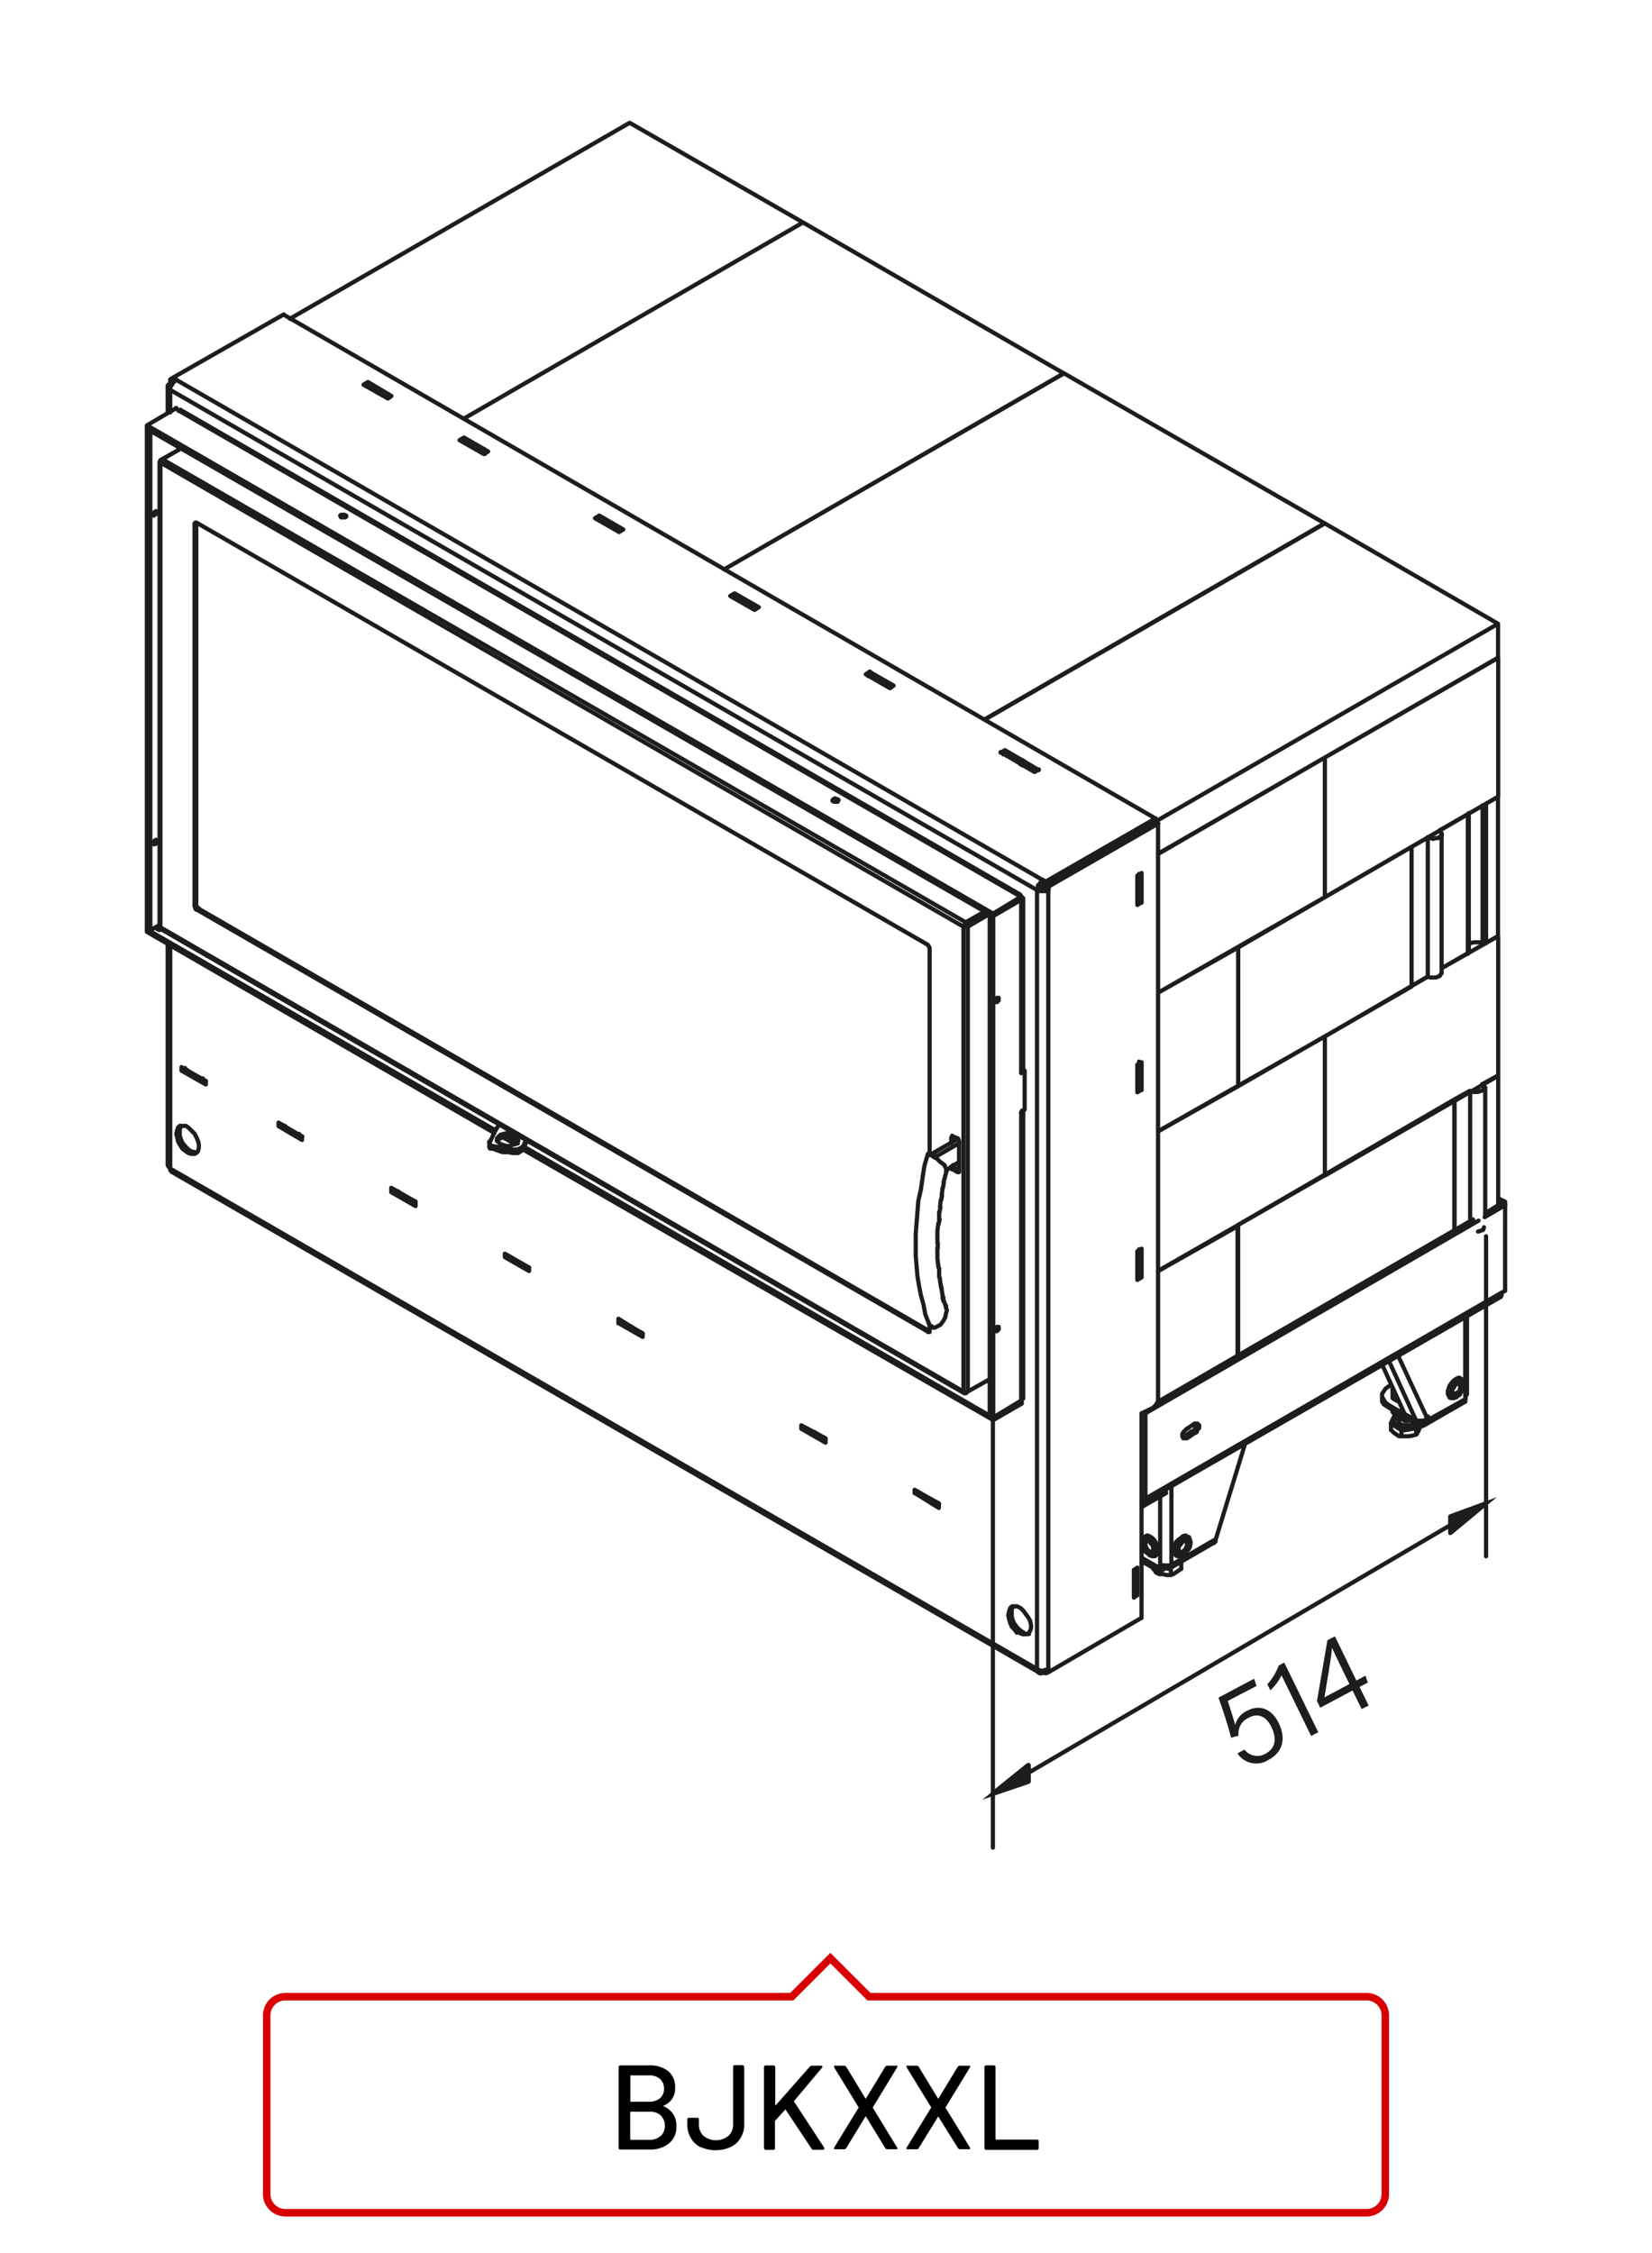 <?xml version="1.0"?>
<svg xmlns="http://www.w3.org/2000/svg" viewBox="0 0 220 300" width="300" height="409"><defs><style>.cls-1,.cls-3,.cls-4{fill:none;}.cls-1,.cls-3{stroke:#1d1d1b;stroke-width:0.56px;}.cls-1{stroke-linecap:round;stroke-linejoin:round;}.cls-2{fill:#1d1d1b;}.cls-3{stroke-miterlimit:10;}.cls-4{stroke:#d90003;}</style></defs><title>bjkxxl</title><g id="BJKXXL"><g id="bjkxxl-2" data-name="bjkxxl"><path class="cls-1" d="M61.79,55.72l45.15-26.1M83.85,16.35,38.59,42.44m68.35-12.82L83.85,16.35M96.43,75.81l45.26-26.09m-34.75-20.1L61.79,55.72m79.9-6-34.75-20.1m24.25,66.17,45.26-26.1m-34.76-20L96.43,75.81m80-6.12-34.76-20m12.24,59.69,45.61-26.33m-45.26,30.6,45.26-26.09m-23.09-17.9-45.26,26.1m68.35-12.71v4.51m0-4.51L176.45,69.69m23.09,17.9v18.47m-23.09,13.39,23.09-13.39m-23.09-5.2v18.59m0-18.59,23.09-13.27m-23.09,13.27v18.59m-22.17,12.7,22.17-12.7m-22.17-5.77,22.17-12.82M188,112.76v18.59M164.9,144.62,188,131.35m-23.09-5.2v18.47m0-18.47L188,112.76m7.62-4.51v18.59M192,111v18.6m3.58-2.78-.11.12m2.19-1.39h-.23m.46,0h-.23m1.85-19.51v18.59m-1.62.92,1.62-.92M197.92,107v18.59m-.46,0V107.21m-.34,18.25.34.11m-.81-.11h.47m-.81,0h.34m-.81.11.47-.11m-.7.34.23-.23M195.5,127V108.37M192,128.92l3.47-2m-3.58,2.77.11-.11m-.23.34.12-.23m-.35.35.23-.12m-.57.23.34-.11m-.69.11h.35m-.7,0h.35m-.69-.11.34.11m-.34-18.7v18.59m-2.2,1.27,2.2-1.27M188,112.76v18.59M197.92,107l1.62-.92m-7.85,4.5,3.81-2.19m-3.58,2.42-.23-.23m.34.46-.11-.23m.11.47V111m-.23.35.23-.11m-.46.34.23-.23m-.57.23h.34m-.69.12.35-.12m-.7,0,.35.12m-.69-.23.34.11M188,112.76l2.2-1.27M164.9,126.15v18.47m-10.62,6,10.62-6m-10.62-12.47,10.62-6m34.64-1.5v18.59m-23.09,13.28,23.09-13.28M176.45,138v18.48M192,128.92l7.51-4.27M176.45,138l13.74-8m-13.74,8v18.48m-22.17,12.7,22.17-12.7m-22.17-5.89L176.45,138m21.36,6.82v17.08m1.73-18.7v17.32m-2,3.23.11-.35m-.46.47.35-.12m-.69.23.34-.11m-1.39-18.59v17.32m-2.07-16.17v17.32m3.69-19.4,2.08-1.15m-2,1.38-.12-.23m.35.35-.23-.12m.11.35.12-.23m-.23.46.11-.23m-.46.35.35-.12m-.69.23.34-.11m-.69.11h.35m-.7,0h.35m-.7-.11.35.11m-2.42,1,2.07-1.15m-2.07,1.15v17.32m-28.87-.58v17.44m0-17.44,28.87-16.74M164.9,163.21v17.44m-10.62-11.43,10.62-6m29.79,20.44-.11-.11m-1.27,2.54h-.23m-.12-.23.12.23m-.24-.47.12.24m-.12-.7v.46m.12-.81-.12.35m.24-.69-.12.34m.46-.8-.34.46m.57-.69-.23.23m.58-.46-.35.23m.69-.35-.34.12m.58,0-.24-.12m.7.92v-.11m-1.62,1.15v-.11m.23.34-.23-.23m.35.23h-.12m.46-.23-.34.23m.57-.34-.23.11m.35-.46-.12.35m.12-.58v.23m0-.46v.23m0-.46v.23m-.23-.35.23.12m-.46,0,.23-.12m-.81,1.16.12.34m-.12-.57v.23m.23-.58-.23.35m.35-.58-.12.23"/><path class="cls-1" d="M135.92,217.48l-.46-.23m.81.35-.35-.12m.69.12h-.34m.69-.12-.35.12m.58-.47-.23.35m.35-.69-.12.34m.12-.8v.46m-.12-1,.12.58m-.35-1,.23.46m-.58-.93.35.47m-.69-.93.34.46m-.69-.8.35.34m-.81-.57.46.23m-.81-.23h.35m-.69,0h.34m-.57.23.23-.23m-.35.57.12-.34m-.23.8.11-.46M109.94,191.5v.58m-3.23-2.31,3.23,1.73m-3.23-1.27v-.46m3.23,2.31-3.23-1.85m0,0,.23-.11m1.5.57,1.5.93M27.39,143.93v.46m-3.24-2.31,3.24,1.85m-3.24-1.38v-.47m.47.12v.12m2.77,2.07-3.24-1.84m0,0,.47-.23m2.42,1.5.35.11m-2.77-1.61.34.23m60.62,35V178m-3.23-2.42,3.23,2m-3.23-1.38v-.58m.34.23v.12M85.58,178l-3.23-1.84m0,0,.34-.23m0,0,2.89,1.61m-15.13-8.77v.46m-3.23-2.31,3.23,1.85m-3.23-1.39v-.46m3.23,2.31-3.23-1.85m0,0,.35-.23m2.54,1.5.34.23m-2.88-1.73.46.35M55.33,160v.58m-3.24-2.43L55.33,160m-3.24-1.27v-.58m.35.23v.12m2.89,2.08-3.24-1.85m0,0,.35-.23M55.1,160l.23.12m-2.89-1.62.58.23M40.2,151.32v.46m-3.12-2.31,3.12,1.85m-3.12-1.38v-.47m3.12,2.31-3.12-1.84m0,0,.35-.24M40,151.21l.23.11m-2.77-1.62.46.24M22.31,125.81v29.32m0-103.68V55m.34,70.89V155.6m0-103.69v3m.12,101,.11.11m-.23-.23.12.12m-.12-.34v.22m-.23-.46-.11-.23m.23.35-.12-.12m.23.24-.11-.12m117.07-36.95V222.22m-1.5,0V118.53m1.16,104.26-.35-.11m0,0v-.23m.23-.12.12.12m-1,0-.12-.23m.12.46v-.23m.23.34-.23-.11m.46.11h-.23m.46-.11-.23.11m.69-.46.23-.11m-.57.23.34-.12m-.69.12H139m-.69-.12.34.12m-.58-.23.24.11m.92.12.34.23m-.34-.23v-.12m.34.35-.34.11m12.81-7.39-12.47,7.28m0,0v-.46m-.34.57v-.34m15-112.81v76.55m-2.2,2,1.62-.8m-1.62,28.05V188.15m2.2-1.61v-.35m-.12.58.12-.23m-.35.58.23-.35m-.46.58.23-.23M49,50.87l3.11,1.85m0,0-.46.34m0,0L48.4,51.22m0,0,.58-.35m0,0v.46m1.61.93L49,51.33m0,0-.23.12m13,6.81v.46m18,9.93v.46m18,9.93v.46m18,9.93v.47m0-.47L119,91.28m-3.7-1.5.58-.35m2.65,2.2-3.23-1.85m3.7,1.5-.47.35M97.82,79l3.23,1.85m-3.81-1.5.58-.35m2.65,2.2-3.23-1.85m3.81,1.5-.58.35M79.81,68.65,83,70.5M79.23,69l.58-.35m2.65,2.19L79.23,69M83,70.5l-.58.34M61.79,58.26,65,60.11m-3.81-1.5.57-.35m2.66,2.19-3.23-1.84M65,60.11l-.58.34m-2.66-1.73-.11.12m2.89,1.5-2.78-1.62m18,10.39-.12.12m1.15.46-1-.58m18,10.39-.12.12m2.89,1.5L97.82,79.5m18,10.4-.23.11m3,1.5-2.77-1.61m23.44,27.94v-.46m0,.46,14.66-8.55m.35.35-14.67,8.43m0,0-.34-.23m14.66-8.55.35.35m-.35-.69-14.66,8.43m0,0-.35-.23m0,.46v-.46m15-7.86V109m-14.66,8.89-.35-.23m15-8.32-14.66,8.55m-101.49-76L153.93,109M23,50.76v-.47m-.35.23.35-.23m0,.47-.35-.24m.81,0L23,50.29m0,0,14.78-8.43M23,50.76h.12m-.12,0v.11m-.35.12v-.47m117,67.55v.46m-.34-.23v-.46m-1.16.69L22.65,51.91m.23-.81L22.65,51M139.27,118.3l.34.23m-1.26.12-.24-.12m.58.12h-.34m.69,0h-.35m.69,0H139m.57-.12-.23.12m-.34-.35h.23m-.58,0H139m-.46,0h.11M22.54,51.1l.11-.11m-.34.34.23-.23m-.23.46v-.23m.23.46-.23-.23m.34.35-.11-.12m.69-1,.23-.24M23,51l.23-.23m-.35.46L23,51m-.35.57.23-.34m-.23.69v-.35m.81-1,115.46,66.63m-.23.69.23-.23m-.34.34.11-.11m-.11.46V118m0,.35-.47.23m.58-1.27.23-.11m-.46.46.23-.35m-.46.58.23-.23m-.23.57v-.34m-.12.69.12-.35m-4.39-18.35v.46m0-.46,4.51,2.65m-5.09-2.31.58-.34m0,.46-.23.11m.58.12-.35-.23M138,102.6l-1.62-.81m1.39,1-4.51-2.66m5.09,2.31-.58.35"/><path class="cls-1" d="M133,133.2l-.23.23m.23-.35v.12m0-.35v.23m-.11-.23H133m-.23,0h.12m-.23.23.11-.23m-.11.46v-.23m0,.35v-.12m.11.12h-.11M133,177l-.23.24m.23-.35V177m0-.34v.23m-.11-.23H133m-.23,0h.12m-.23.23.11-.23m-.11.46v-.23m0,.35v-.12m.11.12h-.11M20.81,68.42l-.24.12m.24-.24v.12m0-.35v.23m-.12-.23h.12m-.24.12.12-.12m-.23.23.11-.11m-.11.35V68.3m0,.35v-.11m.11,0-.11.11m.35,43.65-.24.11m.24-.34v.23m0-.47v.24m-.12-.24h.12m-.24.12.12-.12m-.23.24.11-.12m-.11.35v-.23m0,.34v-.11m.11.11h-.11m115.81,7.16v23M136,119.34l-.35-.12m.23,0,.12.12m-.24-.23.12.11m-.23,0,.11-.11m.35.57-.11.24m.11-.35v.11m-.11-.34.11.23m0,23.09-.11.12m.23-.23-.12.11m-.11.12V119.92M24,54.56l-.23.12m0,0-.35-.35m.35,5.55v-.35m0,0v.35M131.76,184l-.23-.12m0,0,.23.12m4.51-36.14v38.33m-.12-38.1H136m.11-.23v.23M136,186.42V148.09m.11,38.22-.11.11m.23-.23-.12.12M50.48,52.37l.35-.23m1.15.69-1.15-.69m29.9,17.67.35-.24m1.73,1-1.73-1M151.51,142l.23-.12m-.23.35.46-.12m-.46,2.31.46-.11m-.46,22.63.23-.12m-.23.35.46-.23m-.46,2.42.46-.11m0,0v-2.31m0,0-.23-.12m.23-22.51v-2.2m0,0-.23-.23m-.23-24.59.46-.12m-.46,2.43.46-.23m-.46-2.31.23-.12m.23,2.43v-2.2m0,0-.23-.23m0,52.89v-.47m0-24.47v-.47m0,22.4v-.23m0-46.64v-.47m0,22.4v-.23m0-24.71v-.23m-13.86-14-1.5-.92m-2.19-1.27-.46-.23M100.59,81.12,97.82,79.5m20.78,12-2.88-1.61M80.84,69.69l-1-.58M64.57,60.45l-2.78-1.73m-11.2-6.47-1.73-.92m87.52,50.46-.23.11m-.23-.11.46-.35m-2.31-.81.35-.23m2,1v.35m-2-1.39,2,1m6.47,14.32-.12.12m-3.46,2.42-.35-.11m0,0-.11.11m.46-.35-.35.24m3.81-2.31-.34.23m5.77-3.35H148m.12,0v-.12m2.19-1.27v.12m-25.28,88.79v.57m-3.23-2.42,3.23,1.85m-3.23-1.39v-.46m.46.23v.12m2.77,2.07-3.23-2m0,0,.46-.11m0,0,2.77,1.5m26.67-33.49v-.34m0,3.35v-.47m.34.7-.34-.23m-.23.11.23-.11m0-28v-.34m0,3.35v-.47m.34.7-.34-.23m-.23.11.23-.11m0-28v-.34m0,3.35v-.47m.34.7-.34-.23m-.23.11.23-.11m-.23-3.12.57-.35m-.57,4V116.8m.57,3.35-.57.34m.57-4v3.7m-.57,21.59.57-.35m-.57,4v-3.69m.57,3.35-.57.34m.57-4v3.7m-.57,21.47.57-.34m-.57,4.15v-3.81m.57,3.47-.57.34m.57-4.15V170m-.57,42.37-.35-.11m0,0v-.24m-.11.24h.11m.35.11-.46.35m.46-4v3.69m-.46-3.35.46-.34m-.46,4v-3.7m-128.17-53,115.47,66.62M22.65,155.59l115.46,66.62M25.89,153.4h.34m-.81-.12.47.12m-.81-.35.34.23m-.8-.69.46.46m-.81-.92.35.46m-.58-1,.23.58m-.35-1,.12.46m-.12-1v.58m0-.92v.34m.23-.69-.23.35m-.34,1.15-.12-.46m.23,1-.11-.58m.34,1-.23-.46m.58,1-.35-.58m.81.92-.46-.34m.81.58-.35-.24m.69.35-.34-.11m.81.11h-.47m.7-.11-.23.11m.46-.35-.23.24m.34-.7-.11.46m.11-.92v.46m-.11-.92.11.46m-.34-1,.23.58m-.46-1,.23.46m-.7-.92.47.46m-.81-.81.34.35m-.69-.58.35.23m-.81-.23h.46m-.81,0h.35m-.58.23.23-.23m-.34.58.11-.35m-.23.81.12-.46m113,67.08h.46m-.8-.23.34.23m-.81-.57.47.34m-.81-.69.34.35m-.69-.81.35.46m-.58-1,.23.58m-.34-1,.11.46m-.11-1v.58m0-.93v.35m.11-.69-.11.34m-.35,1.27-.11-.57m.23,1-.12-.46m.35,1-.23-.58m.57.93-.34-.35m.69.81-.35-.46"/><path class="cls-1" d="M125.88,155.36l-.12-.23m.23.46-.11-.23m.23.35-.12-.12m-2.19,20.9.23.12m-.35-.47.12.35m2.19-2.31v-.34m.12.57-.12-.23m0,.7.12-.47m-.23,1,.11-.57m-.35,1,.24-.46m-.58.93.34-.47m-.46.58.12-.11m-.35.23.23-.12m-.46.23.23-.11m-.46.23.23-.12m-.46.12h.23m-.46-.23.23.23m2.31-21.36,1.15-.69m-.11-3.12-3.47,2m.58.35,3-1.73m-3.69,1.5.11-.12m.58.35-.58-.35m.58.35-.23.11m1.73,1.62-.23.23m.58-.46-.35.23m12.36-37.41.69-.46m16,80.71v-.35m0,.11v.47m0-.12v-.11m0,.23v-.12M26.92,143.93l.24-.11M25,142.55v.23m2,.81v.34m-2-1.15,2,1.15m12.82,7.39.23-.11m-2.08-1.27v.23m1.85.8v.35m-1.85-1.15,1.85,1.15M54.87,160l.23-.11M53,158.6v.34m1.85.81V160m-1.85-1,1.85,1m53.34,30.83.23-.12m-.23-.11v.23m-1.27-.69,1.27.69m47.11,7.5-3.24,1.85m0,.46,3.24-1.84m-33-.12,2.77,1.62m-100.46-58,.35.23m83.48,48.14,1.5.93M37.43,149.71l.46.23m-10.73-6.12.23.11m25,14.55.58.23M40,151.21l.23.11m27.37,15.82.46.35M55.1,159.87l.23.11m27.36,15.93,2.89,1.62m-15.47-8.89.34.12m-.46,0,.12-.12M68,167.37v.23m2,.93v.23m-2-1.16,2,1.16m81.17,43.53v-.24m0-3.11h.23m0,0-.34.34m.34-.34v3m0,0-.34.23M68.26,153.05H69m-1.38,0h.69m-1.39-.11.7.11m-1.39-.34.69.23m-1.27-.35.58.12m0,.46-.58-.23m1.27.46-.69-.23m1.39.23h-.7m1.39.12-.69-.12m1.38.12h-.69m-2.19-3.24.34-.57M65.26,152l.81-1.73m4,1.5-.46.93m0,.34.57-1.15m-5,.69v-.46m4,.81-.35.11m.58-.23-.23.12m.35-.23-.12.11m.12.23v-.34m-.7.34v.47m-3.35-.58v-.35m-.34-.34V152m.11.35-.11-.11m.34.34-.23-.23m4.16.92.12-.23m-.35.35.23-.12m-.58.24.35-.12m-3.93-.46h.23m-.34-.23.11.23m-.11-.35v.12m2.42-1.85h.46m-.92.11.46-.11m-.92.23.46-.12m-.69.35.23-.23m-.46.46.23-.23m-.23.58v-.35m.23.58-.23-.23m.46.46-.23-.23m.69.35-.46-.12m.81.23-.35-.11m.81.11h-.46m1-.23-.58.23m.92-.34-.34.11m.46-.35-.12.24m.23-.58-.11.34m0-.57.11.23m-.23-.46.12.23m-.46-.47.34.24m-.81-.35.47.11m-2.08.7-.23.23m.57-.35-.34.12m.81-.35-.47.23m.81-.23h-.34m.92,0h-.58m.93.23-.35-.23m.69.35-.34-.12m.57.35-.23-.23M19.54,57.1v66.63M20,57.34v66.5m49.65,29.21,62.58,36M67,151.44l1.62.92M19.54,124.07l46.3,26.79m4,1.85,62.35,36M67.57,151.32l1.38.93M19.54,123.73,66,150.51m66.28,38.22V122m-.47,66.4V121.76m.47-.11-112.69-65M132.23,122,19.54,57.1M24,54.56l111.88,64.55m-.23.11L23.81,54.68m-4.27,69.05v.34m.46-.23-.46-.11m.46.11,1.27-.69m111,65.58v.35m0-.35,3.81-2.31m0,0v.46m-3.81,2.2,3.81-2.2m-4.28,1.51.47.34m3.81-2.31-3.81,2.31M136,119.8v-.46m0,.46L132.23,122m0,0v-.34m3.81-2.31-3.81,2.31M136,119.8v.12m-4.28,1.84.47.23m0,0L136,119.8M19.54,57.1v-.46m0,0,3.92-2.31m-3.46,3-.46-.24m1.73,66.74-.35-.11m0,0,.35-.23m.23.23-.23.11M46.09,68.77l-.11.11m.11-.23v.12m-.23-.23.23.11m-.46-.11h.23m-.46,0h.23m-.35.11.12-.11m0,.34-.12-.23m.23.23H45.4m.34,0h-.23m.47,0h-.24m65.93,37.64-.11.23m0-.34.11.11m-.23-.11h.12m-.35-.12.23.12m-.46,0,.23-.12m-.34.23.11-.11m-.11.23v-.12m.23.23-.23-.11m.46.11h-.23m.46,0h-.23M136,142.89v-.11m.46-.23-.46.34m.46,4.85v-5.19m0,0-.23-.12m-.23,5.66.46-.35"/><path class="cls-1" d="M123.1,155.25l.47-1.62m-.7,3.12.23-1.5m-.46,3.12.23-1.62m-.57,3.12.34-1.5m-.46,3,.12-1.5m-.24,3,.12-1.5m-.23,3,.11-1.5m-.11,2.88v-1.38m0,2.77v-1.39m.11,2.78-.11-1.39m.23,2.77-.12-1.38m.35,2.77-.23-1.39m.46,2.54-.23-1.15m.58,2.42-.35-1.27m.58,2.54-.23-1.27m.69,2.43-.46-1.16m2.43-17.55.46-1.73m-.7,3.46.12-1m-.35,2.54.12-1m-.23,2.66v-1m-.23,2.54.11-.92m-.11,2.54v-1m0,2.54v-1m.11,2.42-.11-.92m.23,2.31v-.81m.23,2.2-.12-.81m.35,2.08-.12-.81m.58,2.31-.34-1m0,.23-.12-.46m.12.23V173m-.12-.35.12.12m-.12-.35v.23m0-.11v-.23m-.12-.58-.11-.46m.11.23v.23m-.11-.46.11.23m-.11-.23v-.23m-.12-.7-.11-.46m.11.35v.11m-.11-.34.11.23m-.11-.35v-.23m0-.69-.12-.46m.12.34V169m-.12-.35.12.23m-.12-.34v-.24m-.11-.8v-.58m0,.34v.24m0-3v-.57m0,.46v.11m0-.57v-.12M125,163l.12-.57m-.12.34V163m.12-.57v-.12m0-.92.11-.58m-.11.46v.12m.11-.58v-.12m.12-.92.11-.58m-.11.46v.12m.23-1.62.12-.69m-.12.58v.11m-.69,8v-.58m0,.23v.35m0-.58v-.11m-1.16-11.78h-.11m.23.12-.12-.12m.35.12h-.23m.46.23-.23-.23m.46.34-.23-.11m.46.23-.23-.12m.35.23-.12-.11m.46.46-.34-.35m.69.58-.35-.23m.58.46-.23-.23"/><path class="cls-1" d="M126.68,151.44l.23-.12m0,4.39.35-.12m.46.23-.23.24m-.46-.7-.12-.23m.24.35-.12-.12m.23.23-.11-.11m-.35.23h.11m-.11-.23v.23m-.12-.35.12.12m.92.58v-.24m-.11.24h.11m-.23,0h.12m0-4.39-.12-.12m.23.35-.11-.23m.11.34v-.11m-.92-.58-.12.12m.12-.23v.11m.11,0-.11-.11m.46,4.38.46.23m-.81-4.5V152m.58,4.05-.58-.35m.81-3.7v3.81m-.81-4.5.58.23m-.81.7v-.81M26.12,120.49l-.23.12m0-50.92.23-.12m0,51.5.34-.12m97.34,56.24-.23.11M26.12,120.73v-.24m.23.35-.23-.11m.34.22-.11-.11M26,121l.12.12m-.12-.23V121m-.11-.34.11.23m97.8,56.46v-.11m-.12.11h.12m-.23,0h.11m0-51.38-.11-.12m.23.35-.12-.23m.12.35v-.12M26,69.57l-.11.12m.23-.12H26M26.46,121l97.34,56.24M26.12,69.57v50.92m97.45,56.81L26.12,121.07m97.68,55.42v.7m0-50.92v27.36M26.12,69.57l97.45,56.23m-97.68-5.19V69.69m103,53.69v61.89m-.58,0V123.38m.35-.23,2.77-1.5m-2.54,1.73,2.77-1.62m.11,61.89-2.88,1.62M24,59.76l-2.66,1.5m-.11.23v61.89m.11-61.77v61.88m.12.24L128.42,185.5m-107.15-62h.11m-.11-.11v.11m107.49,61.89.12-.11m-.35.11h.23m-.46-.11.23.11M21.38,123.73h.12m-.12-.24v.24m0-.24L128.3,185.27m.23.23h.12m-.23-.12.11.12m-.23-.23.12.11m.23.12.23-.23m-107.5-124h.12m107.15,61.89.23.23m-.23-.23.23.23m-.35,0h-.23m.46,0h-.23m.35,0h-.12m-.11-.23-.35.23m-107-62,.11-.12m-.11.23v-.11m.11.23-.11-.12m.23-.23h-.12M128.53,123l.12-.23m-.23.35.11-.12m-.23.35.12-.23M21.5,61.26l.11-.11m-.23.34.12-.23m-.12.35v-.12M128.3,123.38,21.38,61.61m.23-.46,107,61.65m2.42-1.38-2.42,1.38m-107-61.65L24,59.76m107.38,61.89-2.77,1.5"/><path class="cls-1" d="M187.53,190.23l.46-.11m-.92.11h.46m-.92,0h.46m-.92-.11.46.11m-.81-.34.35.23m-.47-.58.12.35m-.23-.58.11.23m0-1-.46,1m.81-1h-.35m2.89,1.62.23-.35m-2.19.69,2-.34m0,0V191m-3.35-1.5v.92m0-.92,1.39.92m0,0v.81m-1-.46.34.23m-.69-.58.35.35m1.62.46h.34m-.92,0h.58m-.93,0h.35m-.7-.23.35.23m2.43-.46.11-.23m-.23.46.12-.23m-.58.35.46-.12m-1,.23.58-.11m.81-.93.23-.34m-.35.69.12-.35m-2.77-1.38v-.23m0,.57v-.46m-.58.58v-.12m1.85,0,.34-.11m-.8.11h.46m-.7-.11.24.11m-.58-.23.34.12m-.57-.23.23.11m1.61.58.12-.12m-.35.35.23-.23m-.57.23h.34m-.69,0h.35m-.7,0h.35m-.69-.12.34.12m-.57-.35.23.23m-.23-.46v.23m2.07.47.35-.35m-.69.46.34-.11m-.8.23.46-.12m-.92.12h.46m-.93,0H187m-.93-.23.46.23m-.69-.47.23.24m-.46-.47.23.23m-.12-.57-.11.34m.23-.57-.12.23m.35-.58-.23.35m1.39.23h.34m-.69,0h.35m-.7-.12.35.12m-.58-.23.23.11m-.34-.23.11.12m-.23-.35.12.23m-28.87,19.4v.81m-1.38-.12v.93m-2-.93v.58m-.46-.81.12.35m.8.69h.47m-.93-.23.46.23m-.57-.46.11.23m-.34-.46.23.23m3.11,0,.35-.23m-.69.46.34-.23m-.69.46.35-.23m-.69.35.34-.12m-.92.12h.58m-1-.12.46.12m39.83-23.91v.47m0,0L190.3,189m5.08-13.85v10.27m-.11.35-.12.11m.23-.23-.11.12m.11-.35v.23m-.23,1v-.34m0-11v10.5m-11.08.47v-.47m.46-.92.46-.34m-.69.69.23-.35m-.46.69.23-.34m-.23.69v-.35m.23.81-.23-.46m.46.81-.23-.35m.69.7-.46-.35m.46.69v-.34m-.34.11.34.23m-.69-.46.35.23m-.58-.58.23.35m-.23-.69v.34m.92-2.07.35-.12m9.81,1.85-5.42,3.11m-.81,0-3.93-2.3m4.74,2.65,5.42-3.12m-10.16.81,3.93,2.31m.81,0v-.35m-.23.47.23-.12m-.58.12h.35m-.58-.12.23.12m-.23-.47v.35m.23-.35h-.23m.58,0h-.35m.58,0h-.23m.69-.8.11.34m0,0-.23-.11m-3.92-8.43,3.92,8.43m-1.27.34-.23-.11m.58.11h-.35m.7,0h-.35m.69-.11-.34.11m.57-.34-.23.23M185,181.23l3.58,7.85m1.5-.23.12-.23m-3.12-.35,1.5.81m-4.5-7.39,3,6.58M155,208.59v-.12m0,.12-.46.23m0-.46v.46M161.9,205l3.93-12.81m-11.32,16.62-2.42-1.38m2.77,1-.35-.11m.69.11h-.34m.69,0h-.35m.58,0h-.23m.46-.11-.23.11m-.46.35v-.23m-.81.69v-.46m1.5-11v10.51m-.46.58-.23-.12m.46.12h-.23m.35-.12-.12.12m.23-.35-.11.23m.11-.46v.23m-1.5.23.46-.35m-.46-9.35v9.24m.81.46-.81.46m7.16-3.81-5.77,3.35m6-3.81L156,208.36m5.89-3.12V205m-.12.35.12-.12m-.23.23.11-.11m-7.27,3.46-2.42-1.38m0,.46,2.42,1.38m-2.08-9.35-.34-.12m.57,0-.23.12m.35-.34-.12.22m.23-.46-.11.24m-.69-.24h.11m.35.24.34-.24m-.34.24-.46-.24m47.8-26.67-47.23,27.13m.23-.46L200,172.1m-41.91,19.4-.35-.23m1.39-.46-.46-.23m-.58-.35,1-.69m-1.27.92.23-.23m-.46.46.23-.23m-.35.47.12-.24m-.12.58v-.34m.12.57-.12-.23m.35.23h-.23m.46,0h-.23m1.27-.69-1,.69m1.27-.81-.23.12m.35-.46-.12.34m.35-.57-.23.23m.23-.58v.35m-.23-.58.23.23m-.35-.23h.12m-.35,0h.23m-1.62,1.73.93-.69m-1,.69h.11m1.5-1.5v-.23m-.11.58.11-.35m-.23.69.12-.34m-.46.46.34-.12m38.68-28.4,2.77-1.62m-47.91,27.71,44.33-25.63M152.43,188l.12.11m0,0v11.44m45.26-38,2.19-1.39m-45.72,26.44,41.91-24.24m4.27-2-.46-.23m.46,11.66V160.44m-.46,11.9v-.24m0,.35v-.11m-.11.34.11-.23m0-.35.46-.23m0-11.43V160m0,0-.92-.46m.46.69-.46-.23m.46.23.46-.23"/><path class="cls-1" d="M194,184.23l-.23.23m.57-.35-.34.12m.46,0-.12-.12m.24.23-.12-.11m.23.35-.11-.24m0,.58.11-.34m-.35.69.24-.35m-.47.58.23-.23m-.46.34.23-.11m-.46.11h.23m-.34,0h.11m1-2,.12.23m-.47-.23h.35m-.58.12.23-.12m-.57.35.34-.23m-.69.46.35-.23m-.46.69.11-.46m-.34.81.23-.35m-.23.81V185m0,.8v-.34m.23.58-.23-.24m.46.35-.23-.11m.46,0-.23.11m.57-.23-.34.12m.69-.35-.35.23m.58-.69-.23.46m.46-.81-.23.35m.35-.81-.12.46m.12-.81v.35m-.23-.58.23.23m-1.39,2.08.35-.11m-.69.11h.34m-.57-.23.23.23m-.35-.46.12.23m-.12-.69v.46m.12-.81-.12.35m.35-.81-.23.46m.46-.81-.23.35m.57-.69-.34.34m.69-.58-.35.24m.58-.24h-.23m.58.24-.35-.24m.58.35-.23-.11m.23.46v-.35M153.82,207.2l.11-.11m-1.5-2.43.12-.11m.23-.12-.23.12m.57,0-.34-.12m.69.35-.35-.23m.58.46-.23-.23m.46.58-.23-.35m.46.81-.23-.46m.35.81-.12-.35m.12.81v-.46m-.12.69.12-.23m-.35.46.23-.23m-1.27-1.73.23.11m-.46,0,.23-.11m-.34.34.11-.23m-.11.46v-.23m.11.58-.11-.35m.23.58-.12-.23m.35.46-.23-.23m.46.35-.23-.12m.46.12h-.23m.35-.12-.12.12m.12-.35v.23m-1.16-.81.12.35m0-.69-.12.34m.12-.46v.12m.23-.23-.23.11m.57,0-.34-.11m.46.34-.12-.23m.35.46-.23-.23m.35.58-.12-.35m.12.7v-.35m0,.46v-.11m-.12.34.12-.23m-.35.23h.23m-.58-.23.35.23m-.46-.46.11.23m-.34-.46.23.23m-.46-.11-.24-.35m.47.81-.23-.46m.57.69-.34-.23m.57.46-.23-.23m.58.34-.35-.11m.7.11h-.35m.46-.23-.11.23m.23-.46-.12.23m.12-.57v.34m-.12-.8.12.46m-.23-.93.11.47m-.46-.81.35.34m-.7-.69.35.35m-.58-.47.23.12m-.57-.12h.34m-.57.12.23-.12m-.47.35.24-.23m0-.12-.24.35m.47-.35h-.23m.57,0h-.34m.69.12-.35-.12m.7.47-.35-.35m.58.69-.23-.34m.46.81-.23-.47m.34.93-.11-.46m.11.8v-.34m-.23.69.23-.35m-.34.46.11-.11m-.46.11h.35m-.7-.11.35.11m4.85-2.54-.23-.11m-1.27,2.65-.23-.11m-.12-.23.12.23m-.23-.46.11.23m-.11-.69v.46m.11-.81-.11.35m.23-.81-.12.46m.46-.81-.34.35m.69-.58-.35.23m.58-.46-.23.23m.58-.35-.35.12m.58,0-.23-.12m-.23,2.66h-.12m-.46-.58-.12-.23m.24.35-.12-.12m.35.12h-.23m.46-.12-.23.12m.46-.35-.23.23m.34-.46-.11.23m.23-.58-.12.35m.12-.58v.23m-.12-.46.12.23m-.35-.34.23.11m-.46,0,.23-.11m-.46.46-.23.23m.35-.46-.12.23m.46-.46-.34.23m.57-.23h-.23m.35.23-.12-.23m.12.34v-.11m0,.46v-.35m-.12.7.12-.35m-.35.58.23-.23m-.34.46.11-.23m-.46.34.35-.11m-.58,0,.23.11m-.23-.23v.12m-.12-.46.12.34m0-.69-.12.35m1.62-.58-.11.46m.11-.81v.35m-.11-.7.11.35m-.23-.46.12.11m-.47-.23.35.12m-.69,0,.34-.12m-.57.35.23-.23m-.58.46.35-.23m-.58.69.23-.46m-.46.81.23-.35m-.23.81v-.46m0,.81v-.35m.11.58-.11-.23m.46.34-.35-.11m.58.11h-.23m.58-.11-.35.11m.69-.46-.34.35m.57-.69-.23.34m.47-.69-.24.35m-1,.8.34-.11m-.58.11h.24m-.47-.11.23.11m-.34-.46.11.35m-.23-.69.12.34m0-.8-.12.46m.35-.93-.23.47m.46-.81-.23.34m.58-.69-.35.35m.69-.47-.34.12m.69-.12h-.35m.58,0h-.23m.35.35-.12-.35m.23.7-.11-.35m27-20v1.15m.35.23.46.23m-.81-.46.35.23m-.23-1.38h-.12m0,0v-.23m.12,3v.34m-.12-.11.12.11m-.12-.34V188m1.16.58.35.11m-.7-.23.35.12m-.69-.24.34.12m-.69-.35.35.23m2.54,1.5.11-.22m-.58.46.47-.24"/><line class="cls-1" x1="136.96" y1="236.07" x2="132.23" y2="238.84"/><polyline class="cls-2" points="136.96 235.03 132.23 238.84 136.96 237.23"/><polyline class="cls-3" points="136.96 235.03 132.23 238.84 136.96 237.23"/><path class="cls-1" d="M193.19,203.05l4.73-2.89m-61,37.07V235m-4.73,3.81,4.73-1.61m0-2.2-4.73,3.81M137,235l-4.73,3.81,4.73-1.61Z"/><polyline class="cls-2" points="193.19 204.09 197.93 200.16 193.19 201.9"/><polyline class="cls-3" points="193.19 204.09 197.93 200.16 193.19 201.9"/><path class="cls-1" d="M132.23,188.73V246m65.69-81.4v42.61m-61,28.86,56.23-33m0-1.16v2.2m4.73-3.93-4.73,1.73m0,2.2,4.73-3.93m-4.73,3.93,4.73-3.93-4.73,1.73Z"/><path class="cls-2" d="M167.35,224.47l-3.84,2c.32.89.83,2.61,1,3.19a2.82,2.82,0,0,1,1.58-1.88c1.61-.86,3.25-.32,4.2,1.61s.71,3.84-1.39,4.95a3,3,0,0,1-4.1-.89l.95-.5a2.13,2.13,0,0,0,2.79.54c1.34-.71,1.53-2,.8-3.53-.62-1.27-1.64-2-3-1.27a2.28,2.28,0,0,0-1.39,2.4l-1,.28c-.31-1.39-1.24-4.16-1.67-5.34l4.74-2.52Z"/><path class="cls-2" d="M174.62,231.13l-3.94-8.07a7.26,7.26,0,0,1-1.49,2l-.4-.81a7.69,7.69,0,0,0,1.51-2.5l.74-.39,4.53,9.27Z"/><path class="cls-2" d="M181.35,227.55l-1.21-2.47-4.31,2.29-.43-.89,1.39-8.1,1-.51,2.86,5.88,1.21-.65.31.92-1.1.58,1.21,2.48Zm-2.89-5.91c-.29-.6-.79-1.64-1.07-2.27,0,.89-.68,4.66-1,6.62l3.33-1.77Z"/></g></g><g id="labels"><path d="M88.39,280.45a2.69,2.69,0,0,1,1.68,2.67,2.76,2.76,0,0,1-1,2.27,3.86,3.86,0,0,1-2.55.8h-3.9a.21.21,0,0,1-.24-.24V275.23a.24.24,0,0,1,.06-.17.25.25,0,0,1,.18-.07h3.77a4,4,0,0,1,2.59.76,2.73,2.73,0,0,1,.92,2.22,2.39,2.39,0,0,1-1.52,2.38C88.34,280.39,88.34,280.42,88.39,280.45Zm-4.45-4.05v3.35a.07.07,0,0,0,.08.08h2.4a2.18,2.18,0,0,0,1.47-.47,1.57,1.57,0,0,0,.53-1.26,1.64,1.64,0,0,0-.53-1.3,2.13,2.13,0,0,0-1.47-.48H84A.07.07,0,0,0,83.94,276.4Zm4.06,8a2,2,0,0,0,0-2.74,2.08,2.08,0,0,0-1.49-.5H84s-.08,0-.08.08v3.58a.07.07,0,0,0,.08.08h2.53A2.06,2.06,0,0,0,88,284.35Z"/><path d="M93.29,285.89A3.17,3.17,0,0,1,92,284.67a3.45,3.45,0,0,1-.47-1.8v-.66a.21.21,0,0,1,.24-.24h1.06A.24.24,0,0,1,93,282a.29.29,0,0,1,.07.18v.66a2,2,0,0,0,.62,1.54,2.65,2.65,0,0,0,3.31,0,2,2,0,0,0,.63-1.54v-7.64a.24.24,0,0,1,.06-.17.25.25,0,0,1,.18-.07h1a.24.24,0,0,1,.24.24v7.64a3.36,3.36,0,0,1-.48,1.8,3.14,3.14,0,0,1-1.33,1.22,4.87,4.87,0,0,1-4,0Z"/><path d="M101.8,286.13a.24.24,0,0,1-.06-.18V275.23a.24.24,0,0,1,.06-.17A.25.25,0,0,1,102,275h1a.25.25,0,0,1,.18.07.24.24,0,0,1,.06.17v5a.06.06,0,0,0,0,.06s0,0,.07,0l4.53-5.14a.37.37,0,0,1,.28-.13h1.2c.13,0,.2.05.2.13a.26.26,0,0,1-.07.16l-3.69,4.4a.08.08,0,0,0,0,.11l4,6.12a.23.23,0,0,1,0,.14c0,.1-.07.14-.2.14h-1.2a.31.31,0,0,1-.29-.16l-3.43-5.15c0-.06-.08-.07-.11,0l-1.33,1.47a.26.26,0,0,0,0,.11V286a.21.21,0,0,1-.24.24h-1A.24.24,0,0,1,101.8,286.13Z"/><path d="M111.1,286.15a.12.12,0,0,1,0-.1.19.19,0,0,1,0-.14l3.23-5.27a.08.08,0,0,0,0-.09l-3.23-5.27a.22.22,0,0,1,0-.14.16.16,0,0,1,0-.11.34.34,0,0,1,.16,0h1.15a.34.34,0,0,1,.29.16l2.54,4.18c0,.06.06.06.1,0l2.54-4.18a.32.32,0,0,1,.29-.16h1.13a.34.34,0,0,1,.16,0,.16.16,0,0,1,.05.11.22.22,0,0,1-.05.14l-3.21,5.28a.17.17,0,0,0,0,.1l3.21,5.25a.19.19,0,0,1,.05.14.12.12,0,0,1-.05.1.25.25,0,0,1-.16,0h-1.13a.31.31,0,0,1-.29-.16l-2.54-4.16c0-.06-.07-.06-.1,0L112.7,286a.32.32,0,0,1-.29.16h-1.15A.25.25,0,0,1,111.1,286.15Z"/><path d="M120.77,286.15a.11.11,0,0,1-.06-.1.24.24,0,0,1,.05-.14l3.23-5.27a.07.07,0,0,0,0-.09l-3.23-5.27a.3.3,0,0,1-.05-.14.14.14,0,0,1,.06-.11.33.33,0,0,1,.15,0h1.15a.32.32,0,0,1,.29.16l2.54,4.18c0,.06.07.06.1,0l2.54-4.18a.34.34,0,0,1,.29-.16H129a.33.33,0,0,1,.15,0,.14.14,0,0,1,.06.11.3.3,0,0,1-.05.14l-3.22,5.28a.17.17,0,0,0,0,.1l3.22,5.25a.24.24,0,0,1,.05.14.11.11,0,0,1-.06.1.24.24,0,0,1-.15,0h-1.14a.32.32,0,0,1-.29-.16L125,281.87c0-.06-.06-.06-.1,0L122.36,286a.31.31,0,0,1-.29.16h-1.15A.24.24,0,0,1,120.77,286.15Z"/><path d="M131.16,286.13a.24.24,0,0,1-.06-.18V275.23a.24.24,0,0,1,.06-.17.25.25,0,0,1,.18-.07h1a.27.27,0,0,1,.18.07.24.24,0,0,1,.06.17v9.56a.07.07,0,0,0,.08.08h5.43a.24.24,0,0,1,.17.06.25.25,0,0,1,.07.18V286a.25.25,0,0,1-.07.18.24.24,0,0,1-.17.06h-6.8A.24.24,0,0,1,131.16,286.13Z"/><g id="Layouts"><g id="Produktseite:-V1"><g id="Group-4"><g id="Group-5"><g id="Labels-_-Pointing-_-medium" data-name="Labels-/-Pointing-/-medium"><path id="Base_label_pointing" data-name="Base label pointing" class="cls-4" d="M110.58,260.71l-5.13,5.13H38a2.5,2.5,0,0,0-2.5,2.49v23.79a2.49,2.49,0,0,0,2.5,2.49H182a2.49,2.49,0,0,0,2.5-2.49V268.33a2.5,2.5,0,0,0-2.5-2.49H115.72Z"/></g></g></g></g></g></g></svg>
